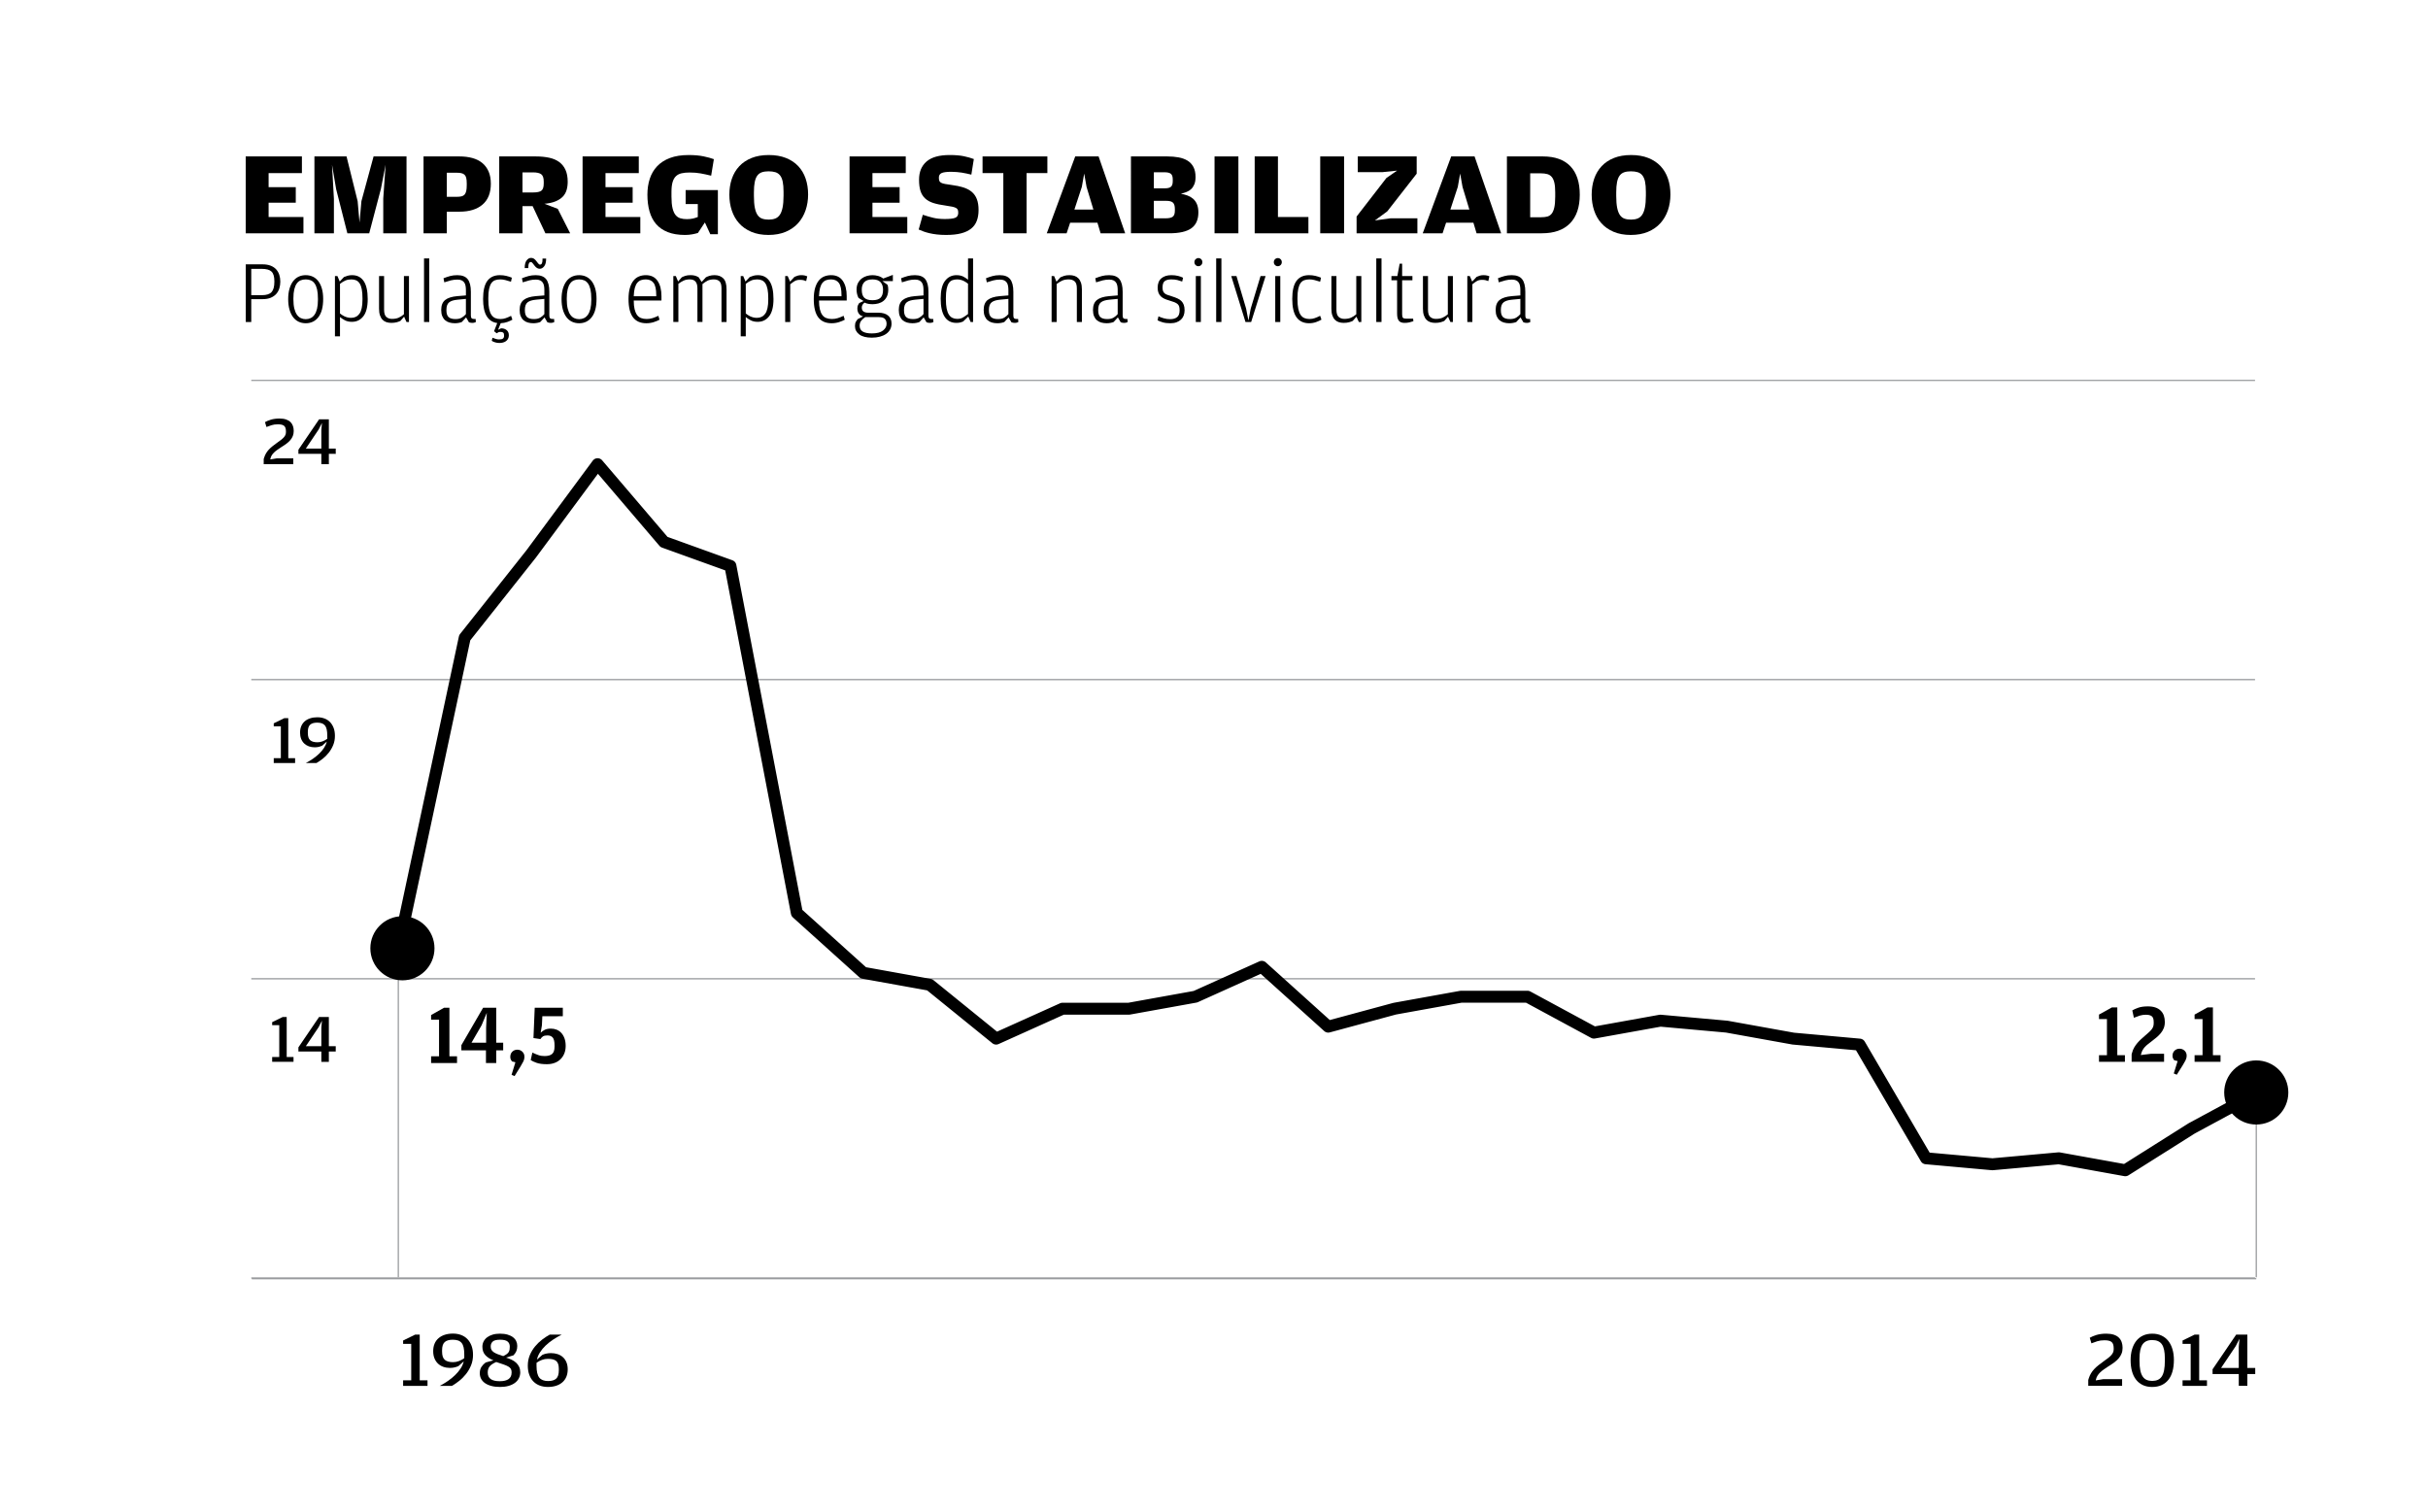 <?xml version="1.0" encoding="utf-8"?>
<!-- Generator: Adobe Illustrator 14.0.0, SVG Export Plug-In  -->
<!DOCTYPE svg PUBLIC "-//W3C//DTD SVG 1.1//EN" "http://www.w3.org/Graphics/SVG/1.1/DTD/svg11.dtd">
<svg version="1.1"
	 xmlns="http://www.w3.org/2000/svg" xmlns:xlink="http://www.w3.org/1999/xlink" xmlns:a="http://ns.adobe.com/AdobeSVGViewerExtensions/3.0/"
	 x="0px" y="0px" width="610px" height="380px" viewBox="-61.731 681.462 610 380" enable-background="new -61.731 681.462 610 380"
	 xml:space="preserve">
<defs>
</defs>
<polygon points="6.647,947.047 8.429,947.047 8.429,939.038 6.647,939.038 6.647,938.291 9.294,936.995 10.297,936.995 
	10.297,947.047 12.011,947.047 12.011,948.259 6.647,948.259 6.647,947.047 "/>
<path d="M19.002,944.331v-4.654l0.155-1.764l-0.831,1.625l-3.218,4.793H19.002L19.002,944.331z M19.002,945.664H13.24v-1.038
	l5.19-7.631h2.458v7.336h1.73v1.333h-1.73v2.595h-1.886V945.664L19.002,945.664z"/>
<polygon points="7.045,871.963 8.827,871.963 8.827,863.95 7.045,863.95 7.045,863.207 9.692,861.911 10.695,861.911 
	10.695,871.963 12.41,871.963 12.41,873.175 7.045,873.175 7.045,871.963 "/>
<path d="M20.489,866.966c0-0.046,0-0.097,0-0.154v-0.502c0-0.618-0.045-1.14-0.138-1.56c-0.091-0.42-0.241-0.752-0.446-1.006
	c-0.208-0.253-0.473-0.438-0.794-0.545c-0.321-0.109-0.708-0.165-1.157-0.165c-0.792,0-1.382,0.174-1.767,0.52
	c-0.384,0.345-0.577,0.943-0.577,1.791v0.314c0,0.859,0.2,1.463,0.604,1.804c0.402,0.335,1.006,0.506,1.811,0.506
	c0.449,0,0.878-0.081,1.294-0.243c0.413-0.158,0.799-0.365,1.154-0.618C20.483,867.05,20.489,867,20.489,866.966L20.489,866.966z
	 M19.21,868.832c-0.195,0.093-0.456,0.181-0.78,0.271c-0.321,0.084-0.686,0.128-1.09,0.128c-0.53,0-1.021-0.082-1.471-0.241
	c-0.449-0.165-0.839-0.398-1.167-0.708c-0.33-0.314-0.586-0.703-0.77-1.164c-0.186-0.461-0.278-0.988-0.278-1.574
	c0-0.611,0.103-1.157,0.303-1.635c0.203-0.48,0.495-0.881,0.874-1.212c0.381-0.331,0.84-0.58,1.376-0.753s1.133-0.258,1.791-0.258
	c0.646,0,1.241,0.102,1.782,0.304c0.543,0.198,1.006,0.5,1.393,0.896c0.388,0.401,0.69,0.889,0.91,1.463
	c0.22,0.579,0.329,1.249,0.329,2.009c0,0.84-0.145,1.615-0.432,2.308c-0.287,0.699-0.657,1.332-1.106,1.904
	c-0.449,0.572-0.946,1.075-1.494,1.507c-0.546,0.434-1.08,0.798-1.599,1.098h-2.677c0.621-0.323,1.221-0.683,1.794-1.079
	c0.576-0.401,1.1-0.826,1.572-1.282c0.472-0.457,0.875-0.936,1.208-1.446c0.333-0.507,0.565-1.031,0.691-1.575L19.21,868.832
	L19.21,868.832z"/>
<path d="M4.521,796.797l0.121-0.381c0.125-0.392,0.288-0.753,0.485-1.084c0.196-0.329,0.428-0.637,0.699-0.925
	c0.271-0.285,0.578-0.567,0.918-0.84c0.34-0.271,0.71-0.548,1.115-0.837c0.369-0.266,0.695-0.504,0.978-0.717
	c0.282-0.215,0.519-0.425,0.709-0.632c0.19-0.208,0.331-0.418,0.425-0.633c0.09-0.212,0.137-0.454,0.137-0.717v-0.14
	c0-0.346-0.034-0.635-0.105-0.864c-0.069-0.229-0.181-0.416-0.337-0.553c-0.155-0.14-0.362-0.241-0.623-0.304
	c-0.258-0.063-0.58-0.095-0.961-0.095c-0.6,0-1.127,0.07-1.583,0.218c-0.454,0.142-0.884,0.297-1.289,0.457l-0.364-1.229
	c0.209-0.116,0.434-0.225,0.675-0.328c0.244-0.104,0.509-0.201,0.796-0.282c0.288-0.093,0.611-0.158,0.969-0.21
	c0.359-0.051,0.754-0.077,1.194-0.077c0.656,0,1.214,0.077,1.666,0.234c0.454,0.154,0.821,0.372,1.101,0.647
	c0.28,0.277,0.486,0.606,0.618,0.987c0.133,0.379,0.198,0.794,0.198,1.245c0,0.476-0.076,0.898-0.225,1.27
	c-0.149,0.376-0.362,0.722-0.632,1.04c-0.271,0.316-0.596,0.616-0.978,0.898c-0.381,0.286-0.806,0.57-1.28,0.857
	c-0.37,0.244-0.707,0.471-1.014,0.687c-0.304,0.212-0.572,0.429-0.804,0.657c-0.232,0.224-0.425,0.46-0.58,0.707
	c-0.156,0.251-0.268,0.529-0.337,0.841l-0.051,0.208l1.644-0.275h4.151v1.47H4.521V796.797L4.521,796.797z"/>
<path d="M19.002,794.166v-4.655l0.156-1.767l-0.829,1.627l-3.221,4.795H19.002L19.002,794.166z M19.002,795.499H13.24v-1.038
	l5.192-7.632h2.458v7.337h1.729v1.333H20.89v2.594h-1.888V795.499L19.002,795.499z"/>
<g>
	<defs>
		<rect id="SVGID_2_" x="1.399" width="3350.885" height="1459.077"/>
	</defs>
	<clipPath id="SVGID_3_">
		<use xlink:href="#SVGID_2_"  overflow="visible"/>
	</clipPath>
	<path clip-path="url(#SVGID_3_)" fill="none" stroke="#939598" stroke-width="0.3" d="M1.399,1002.563h503.417 M1.399,927.392
		h503.417 M1.399,852.219h503.417 M1.399,777.047h503.417"/>
</g>
<path fill="none" stroke="#000000" stroke-width="3" stroke-linecap="round" stroke-linejoin="round" d="M55.027,841.693
	l-16.688,78.181 M71.718,820.647l-16.69,21.046 M88.406,798.093l-16.688,22.555 M105.093,817.639l-16.687-19.546 M121.777,823.653
	l-16.684-6.014 M138.465,910.853l-16.688-87.2 M155.155,925.888l-16.689-15.035 M171.842,928.896l-16.687-3.007 M188.529,942.424
	l-16.688-13.529 M205.219,934.91l-16.69,7.515 M221.904,934.91h-16.685 M238.594,931.901l-16.69,3.008 M255.281,924.385
	l-16.687,7.517 M271.969,939.419l-16.688-15.034 M288.656,934.91l-16.687,4.509 M305.343,931.901l-16.688,3.008 M322.032,931.901
	h-16.688 M338.716,940.92l-16.685-9.019 M355.409,937.917l-16.692,3.003 M372.095,939.419l-16.687-1.502 M388.783,942.424
	l-16.688-3.005 M405.468,943.929l-16.686-1.504 M422.158,972.494l-16.689-28.565 M438.845,973.998l-16.688-1.504 M455.533,972.494
	l-16.688,1.504 M472.218,975.504l-16.686-3.01 M488.906,964.977l-16.688,10.527 M505.593,955.958l-16.688,9.019"/>
<path fill="none" stroke="#939598" stroke-width="0.3" d="M38.339,1002.395v-84.024 M505.125,1002.395V955.96"/>
<path d="M47.428,919.73c0,4.446-3.606,8.054-8.057,8.054c-4.45,0-8.057-3.607-8.057-8.054c0-4.452,3.607-8.058,8.057-8.058
	C43.821,911.672,47.428,915.278,47.428,919.73"/>
<path d="M513.181,955.96c0,4.446-3.605,8.053-8.057,8.053c-4.449,0-8.057-3.606-8.057-8.053c0-4.449,3.607-8.056,8.057-8.056
	C509.576,947.904,513.181,951.511,513.181,955.96"/>
<polygon points="46.576,946.876 48.572,946.876 48.572,937.655 46.576,937.655 46.576,936.503 49.832,934.667 51.177,934.667 
	51.177,946.876 53.09,946.876 53.09,948.559 46.576,948.559 46.576,946.876 "/>
<path d="M60.401,943.46v-3.778l0.168-3.734l-1.301,3.116l-2.543,4.396H60.401L60.401,943.46z M60.36,945.38h-6.178v-1.302
	l5.463-9.411h3.298v8.792h1.745v1.92h-1.745v3.179H60.36V945.38L60.36,945.38z"/>
<path d="M66.789,951.525l0.967-3.159l-0.863-0.213c-0.097-0.114-0.193-0.262-0.283-0.449c-0.091-0.184-0.138-0.411-0.138-0.682
	c0-0.555,0.171-0.996,0.515-1.322c0.345-0.329,0.76-0.492,1.25-0.492c0.49,0,0.913,0.169,1.261,0.502
	c0.351,0.338,0.525,0.758,0.525,1.27c0,0.428-0.102,0.84-0.304,1.239c-0.203,0.398-0.43,0.803-0.684,1.214l-1.491,2.411
	L66.789,951.525L66.789,951.525z"/>
<path d="M73.111,948.522c-0.656-0.229-1.161-0.462-1.512-0.7l0.421-1.886c0.307,0.141,0.584,0.264,0.83,0.372
	c0.244,0.106,0.485,0.197,0.724,0.274c0.239,0.083,0.48,0.136,0.725,0.174c0.246,0.035,0.514,0.052,0.809,0.052
	c0.828,0,1.446-0.175,1.861-0.524c0.413-0.348,0.618-0.96,0.618-1.832v-0.321c0-0.958-0.15-1.615-0.452-1.972
	s-0.746-0.534-1.333-0.534c-0.504,0-0.881,0.083-1.125,0.244c-0.246,0.167-0.458,0.388-0.642,0.674l-1.743-0.258l0.316-7.617h7.059
	v2.134h-5.146l-0.106,2.285l-0.314,1.855c0.292-0.285,0.638-0.526,1.03-0.726c0.39-0.198,0.901-0.3,1.533-0.3
	c0.519,0,1.002,0.089,1.45,0.268c0.449,0.179,0.84,0.447,1.176,0.813c0.338,0.36,0.602,0.816,0.799,1.361
	c0.196,0.548,0.295,1.186,0.295,1.91c0,0.683-0.111,1.307-0.335,1.871c-0.225,0.56-0.541,1.043-0.947,1.448
	c-0.405,0.405-0.899,0.72-1.482,0.939c-0.58,0.22-1.229,0.33-1.943,0.33C74.625,948.857,73.77,948.744,73.111,948.522
	L73.111,948.522z"/>
<polygon points="465.613,946.599 467.609,946.599 467.609,937.521 465.613,937.521 465.613,936.387 468.869,934.581 
	470.212,934.581 470.212,946.599 472.126,946.599 472.126,948.259 465.613,948.259 465.613,946.599 "/>
<path d="M473.808,946.369l0.125-0.418c0.127-0.492,0.307-0.937,0.547-1.337c0.238-0.4,0.504-0.771,0.799-1.113
	c0.293-0.345,0.607-0.666,0.947-0.968c0.332-0.299,0.672-0.599,1.004-0.893c0.352-0.307,0.662-0.58,0.926-0.818
	c0.266-0.239,0.492-0.474,0.674-0.706s0.314-0.466,0.398-0.714c0.084-0.244,0.127-0.521,0.127-0.831v-0.293
	c0-0.729-0.16-1.219-0.486-1.472c-0.32-0.251-0.803-0.376-1.447-0.376c-0.574,0-1.088,0.07-1.535,0.209
	c-0.447,0.142-0.951,0.321-1.512,0.548l-0.398-1.849c0.377-0.227,0.877-0.452,1.502-0.673c0.625-0.225,1.432-0.337,2.426-0.337
	c0.744,0,1.379,0.097,1.914,0.287c0.529,0.186,0.973,0.457,1.32,0.812c0.352,0.348,0.607,0.76,0.77,1.24
	c0.16,0.474,0.242,1,0.242,1.577c0,0.601-0.096,1.132-0.285,1.588s-0.441,0.871-0.754,1.25c-0.318,0.379-0.68,0.741-1.094,1.084
	c-0.416,0.346-0.854,0.693-1.314,1.043c-0.295,0.225-0.568,0.438-0.83,0.643c-0.258,0.202-0.498,0.42-0.715,0.651
	c-0.215,0.232-0.406,0.487-0.568,0.768c-0.16,0.28-0.289,0.604-0.387,0.971l-0.084,0.313l2.521-0.313h3.32v2.018h-8.152V946.369
	L473.808,946.369z"/>
<path d="M484.398,951.18l0.967-3.108l-0.861-0.211c-0.1-0.112-0.193-0.26-0.283-0.441c-0.092-0.184-0.139-0.405-0.139-0.674
	c0-0.545,0.172-0.98,0.516-1.301c0.342-0.321,0.76-0.485,1.252-0.485c0.488,0,0.91,0.167,1.258,0.495
	c0.352,0.328,0.527,0.746,0.527,1.25c0,0.42-0.102,0.826-0.303,1.22c-0.205,0.394-0.434,0.79-0.688,1.199l-1.49,2.371
	L484.398,951.18L484.398,951.18z"/>
<polygon points="489.628,946.599 491.625,946.599 491.625,937.521 489.628,937.521 489.628,936.387 492.886,934.581 
	494.232,934.581 494.232,946.599 496.146,946.599 496.146,948.259 489.628,948.259 489.628,946.599 "/>
<g>
	<defs>
		<rect id="SVGID_1_" x="1.399" width="3350.885" height="1459.077"/>
	</defs>
	<clipPath id="SVGID_4_">
		<use xlink:href="#SVGID_1_"  overflow="visible"/>
	</clipPath>
	
		<line clip-path="url(#SVGID_4_)" fill="none" stroke="#939598" stroke-width="0.3" x1="1.535" y1="1002.746" x2="505.125" y2="1002.746"/>
</g>
<polygon points="39.546,1028.289 41.583,1028.289 41.583,1019.133 39.546,1019.133 39.546,1018.281 42.571,1016.799 
	43.718,1016.799 43.718,1028.289 45.675,1028.289 45.675,1029.675 39.546,1029.675 39.546,1028.289 "/>
<path d="M54.912,1022.58c0-0.056,0-0.113,0-0.181v-0.572c0-0.707-0.051-1.304-0.157-1.781c-0.104-0.481-0.275-0.862-0.512-1.154
	c-0.236-0.287-0.538-0.495-0.906-0.62c-0.368-0.123-0.807-0.188-1.322-0.188c-0.905,0-1.579,0.197-2.018,0.59
	c-0.441,0.399-0.662,1.08-0.662,2.053v0.353c0,0.987,0.232,1.673,0.69,2.06c0.458,0.389,1.149,0.581,2.069,0.581
	c0.512,0,1.004-0.091,1.478-0.275c0.474-0.183,0.915-0.42,1.321-0.709C54.907,1022.67,54.912,1022.617,54.912,1022.58
	L54.912,1022.58z M53.449,1024.71c-0.225,0.106-0.521,0.207-0.889,0.307c-0.369,0.099-0.784,0.147-1.248,0.147
	c-0.606,0-1.166-0.093-1.68-0.275c-0.514-0.187-0.958-0.454-1.335-0.812c-0.374-0.357-0.668-0.799-0.88-1.325
	c-0.211-0.528-0.315-1.127-0.315-1.801c0-0.698,0.114-1.32,0.344-1.868c0.23-0.546,0.564-1.01,1-1.384
	c0.435-0.374,0.96-0.664,1.573-0.862c0.613-0.197,1.294-0.294,2.047-0.294c0.739,0,1.417,0.113,2.036,0.345
	c0.619,0.232,1.15,0.572,1.592,1.029c0.442,0.453,0.787,1.012,1.038,1.672c0.251,0.657,0.376,1.425,0.376,2.292
	c0,0.963-0.163,1.845-0.494,2.643c-0.328,0.795-0.749,1.521-1.262,2.176c-0.515,0.648-1.084,1.224-1.709,1.718
	c-0.623,0.495-1.232,0.913-1.825,1.258h-3.059c0.708-0.371,1.393-0.783,2.049-1.235c0.659-0.456,1.258-0.944,1.797-1.466
	c0.537-0.521,0.999-1.071,1.379-1.651c0.383-0.576,0.645-1.18,0.79-1.801L53.449,1024.71L53.449,1024.71z"/>
<path d="M65.563,1021.704c0.217-0.156,0.382-0.328,0.495-0.504c0.111-0.177,0.186-0.372,0.227-0.582
	c0.039-0.213,0.059-0.456,0.059-0.734v-0.079c0-0.539-0.182-0.961-0.543-1.263c-0.364-0.304-0.994-0.458-1.889-0.458
	c-0.91,0-1.531,0.158-1.859,0.468c-0.331,0.309-0.495,0.709-0.495,1.195v0.077c0,0.304,0.061,0.564,0.178,0.784
	c0.119,0.217,0.302,0.415,0.553,0.592c0.251,0.176,0.575,0.348,0.98,0.504c0.4,0.157,0.88,0.323,1.432,0.493
	C65.058,1022.027,65.345,1021.861,65.563,1021.704L65.563,1021.704z M61.28,1024.79c-0.316,0.394-0.473,0.888-0.473,1.482v0.101
	c0,1.422,1.002,2.134,3.005,2.134c1.989,0,2.986-0.719,2.986-2.155v-0.16c0-0.313-0.067-0.581-0.198-0.801
	c-0.131-0.218-0.346-0.411-0.642-0.581c-0.297-0.17-0.693-0.344-1.188-0.515c-0.495-0.169-1.103-0.374-1.83-0.613
	C62.151,1024.024,61.596,1024.394,61.28,1024.79L61.28,1024.79z M60.193,1021.941c-0.487-0.541-0.731-1.236-0.731-2.096
	c0-0.473,0.101-0.915,0.307-1.315c0.203-0.404,0.493-0.749,0.869-1.038c0.376-0.288,0.836-0.52,1.383-0.682
	c0.548-0.167,1.159-0.248,1.831-0.248c0.737,0,1.379,0.077,1.927,0.236c0.547,0.159,1.002,0.377,1.364,0.652
	c0.363,0.279,0.634,0.603,0.812,0.98c0.178,0.374,0.268,0.778,0.268,1.216c0,0.5-0.076,0.933-0.229,1.294
	c-0.15,0.364-0.392,0.717-0.721,1.06l-1.86,0.574c0.514,0.158,0.99,0.341,1.424,0.551c0.436,0.213,0.811,0.466,1.127,0.763
	c0.316,0.297,0.564,0.643,0.741,1.028c0.178,0.39,0.268,0.843,0.268,1.355c0,0.54-0.115,1.04-0.345,1.491
	c-0.231,0.456-0.564,0.845-0.999,1.168c-0.435,0.323-0.966,0.572-1.593,0.754c-0.625,0.176-1.34,0.265-2.144,0.265
	c-0.832,0-1.564-0.086-2.196-0.258c-0.633-0.172-1.164-0.408-1.591-0.712c-0.43-0.302-0.752-0.664-0.97-1.087
	c-0.217-0.422-0.326-0.883-0.326-1.386c0-0.642,0.143-1.183,0.425-1.61c0.285-0.429,0.637-0.794,1.059-1.098l1.937-0.534
	C61.361,1022.923,60.681,1022.481,60.193,1021.941L60.193,1021.941z"/>
<path d="M73.065,1024.02v0.63c0,1.398,0.232,2.382,0.694,2.96c0.46,0.572,1.199,0.856,2.215,0.856c0.911,0,1.584-0.2,2.026-0.604
	c0.442-0.4,0.664-1.096,0.664-2.085v-0.374c0-0.488-0.056-0.899-0.169-1.227c-0.111-0.331-0.283-0.585-0.513-0.771
	c-0.231-0.187-0.518-0.316-0.861-0.398c-0.342-0.077-0.746-0.116-1.206-0.116c-0.528,0-1.03,0.088-1.503,0.267
	c-0.476,0.176-0.925,0.417-1.347,0.721V1024.02L73.065,1024.02z M74.531,1021.888c0.222-0.108,0.523-0.208,0.897-0.302
	c0.377-0.091,0.796-0.137,1.258-0.137c0.606,0,1.166,0.086,1.68,0.255c0.515,0.172,0.959,0.43,1.335,0.774
	c0.376,0.341,0.67,0.768,0.88,1.277c0.211,0.507,0.318,1.099,0.318,1.775c0,0.699-0.116,1.324-0.348,1.875
	c-0.229,0.546-0.563,1.007-1,1.383c-0.433,0.38-0.958,0.67-1.57,0.864c-0.615,0.198-1.302,0.297-2.066,0.297
	c-0.74,0-1.418-0.115-2.039-0.348c-0.619-0.227-1.149-0.569-1.591-1.019c-0.442-0.444-0.79-1.007-1.038-1.678
	c-0.251-0.673-0.376-1.443-0.376-2.314c0-0.952,0.168-1.825,0.504-2.63c0.336-0.806,0.772-1.529,1.306-2.175
	c0.534-0.649,1.127-1.222,1.78-1.723c0.651-0.5,1.295-0.922,1.928-1.266h3.005c-0.75,0.382-1.477,0.804-2.175,1.266
	c-0.699,0.463-1.325,0.961-1.878,1.493c-0.555,0.534-1.023,1.097-1.405,1.69c-0.384,0.597-0.64,1.209-0.771,1.842L74.531,1021.888
	L74.531,1021.888z"/>
<path d="M462.917,1028.19l0.137-0.437c0.146-0.444,0.33-0.859,0.557-1.235c0.221-0.374,0.49-0.728,0.801-1.056
	c0.309-0.33,0.656-0.651,1.047-0.961c0.389-0.309,0.814-0.63,1.277-0.961c0.42-0.302,0.793-0.572,1.115-0.818
	c0.322-0.244,0.596-0.484,0.809-0.722c0.217-0.239,0.381-0.478,0.488-0.724c0.104-0.239,0.158-0.517,0.158-0.818v-0.16
	c0-0.396-0.041-0.724-0.121-0.989c-0.076-0.263-0.209-0.474-0.383-0.632c-0.182-0.158-0.414-0.273-0.711-0.343
	c-0.303-0.075-0.666-0.112-1.1-0.112c-0.688,0-1.289,0.083-1.809,0.247c-0.523,0.166-1.014,0.34-1.473,0.523l-0.416-1.402
	c0.234-0.133,0.494-0.259,0.771-0.374c0.273-0.121,0.578-0.229,0.91-0.329c0.328-0.099,0.697-0.176,1.107-0.235
	c0.406-0.062,0.861-0.09,1.363-0.09c0.75,0,1.385,0.09,1.904,0.266c0.52,0.179,0.938,0.425,1.258,0.741
	c0.318,0.318,0.557,0.692,0.705,1.127c0.15,0.437,0.227,0.91,0.227,1.425c0,0.54-0.086,1.025-0.258,1.453
	c-0.172,0.43-0.412,0.825-0.723,1.188c-0.311,0.361-0.68,0.704-1.117,1.028c-0.434,0.323-0.924,0.649-1.463,0.978
	c-0.42,0.28-0.807,0.539-1.158,0.785c-0.348,0.24-0.654,0.491-0.918,0.748c-0.264,0.258-0.488,0.528-0.662,0.813
	c-0.182,0.282-0.305,0.601-0.389,0.955l-0.059,0.239l1.883-0.316h4.746v1.683h-8.506V1028.19L462.917,1028.19z"/>
<path d="M480.402,1028.159c0.404-0.178,0.734-0.466,0.99-0.859c0.262-0.396,0.453-0.917,0.576-1.566
	c0.129-0.646,0.189-1.44,0.189-2.378v-0.594c0-1.637-0.248-2.814-0.744-3.527c-0.494-0.715-1.313-1.071-2.451-1.071
	c-1.107,0-1.914,0.369-2.42,1.113c-0.502,0.736-0.754,1.926-0.754,3.563v0.555c0,0.939,0.068,1.729,0.201,2.371
	c0.131,0.638,0.33,1.156,0.596,1.555c0.264,0.396,0.594,0.678,0.988,0.85c0.398,0.174,0.869,0.261,1.41,0.261
	S480,1028.34,480.402,1028.159L480.402,1028.159z M476.601,1029.468c-0.672-0.325-1.236-0.78-1.691-1.366
	c-0.455-0.584-0.793-1.297-1.018-2.124c-0.227-0.831-0.336-1.753-0.336-2.771c0-0.976,0.117-1.869,0.355-2.688
	s0.582-1.52,1.037-2.106c0.455-0.585,1.021-1.043,1.701-1.366c0.68-0.321,1.461-0.483,2.344-0.483c0.885,0,1.664,0.162,2.342,0.483
	c0.682,0.323,1.248,0.776,1.703,1.355c0.455,0.58,0.801,1.275,1.037,2.086c0.238,0.812,0.355,1.705,0.355,2.68
	c0,1.058-0.115,2.004-0.344,2.846c-0.232,0.845-0.578,1.558-1.039,2.138c-0.461,0.581-1.031,1.025-1.713,1.335
	c-0.678,0.309-1.471,0.465-2.379,0.465C478.06,1029.95,477.273,1029.791,476.601,1029.468L476.601,1029.468z"/>
<polygon points="486.607,1028.289 488.644,1028.289 488.644,1019.133 486.607,1019.133 486.607,1018.281 489.632,1016.799 
	490.781,1016.799 490.781,1028.289 492.738,1028.289 492.738,1029.675 486.607,1029.675 486.607,1028.289 "/>
<path d="M500.726,1025.184v-5.318l0.18-2.019l-0.949,1.858l-3.68,5.479H500.726L500.726,1025.184z M500.726,1026.706h-6.582v-1.186
	l5.93-8.722h2.811v8.385h1.979v1.522h-1.979v2.969h-2.158V1026.706L500.726,1026.706z"/>
<path d="M0,720.768h14.12v4.184H5.754v3.53h6.823v3.916H5.754v3.589h8.75v4.094H0V720.768z"/>
<path d="M17.265,720.768h8.067l2.789,11.245l0.475,5.37l0.474-5.37l3.055-11.245h8.277v19.313h-5.845v-8.721l0.594-8.512
	l-1.187,6.081l-2.937,11.152H25.54l-2.817-11.094l-1.04-6.139l0.476,8.572v8.662h-4.894V720.768z"/>
<path d="M44.677,720.768h9.047c1.187,0,2.264,0.135,3.234,0.402c0.969,0.267,1.795,0.682,2.477,1.245
	c0.682,0.564,1.212,1.277,1.587,2.136c0.375,0.862,0.563,1.885,0.563,3.07c0,2.294-0.692,4.04-2.076,5.236
	c-1.385,1.198-3.323,1.793-5.814,1.793h-3.174v5.429h-5.844V720.768z M53.012,730.915c0.476,0,0.875-0.039,1.202-0.118
	c0.326-0.08,0.583-0.228,0.771-0.442c0.187-0.217,0.326-0.511,0.416-0.885c0.089-0.375,0.132-0.867,0.132-1.478v-0.442
	c0-0.57-0.043-1.033-0.132-1.388c-0.09-0.353-0.238-0.623-0.445-0.811c-0.208-0.186-0.475-0.314-0.8-0.384
	c-0.328-0.067-0.727-0.104-1.202-0.104h-2.432v6.053H53.012z"/>
<path d="M63.691,720.768h9.195c1.265,0,2.392,0.112,3.382,0.329c0.988,0.217,1.824,0.577,2.507,1.082
	c0.682,0.504,1.206,1.163,1.572,1.973c0.366,0.811,0.549,1.811,0.549,2.995c0,0.753-0.094,1.447-0.283,2.079
	c-0.188,0.632-0.509,1.186-0.963,1.66c-0.457,0.474-1.059,0.864-1.811,1.171c-0.75,0.307-1.68,0.509-2.788,0.608l3.352,1.275
	l3.115,6.141H75.29l-3.203-6.822h-2.552v6.822h-5.843V720.768z M72.264,729.817c0.95,0,1.621-0.147,2.017-0.444
	s0.594-0.901,0.594-1.811v-0.474c0-0.91-0.208-1.523-0.623-1.839c-0.415-0.316-1.108-0.476-2.077-0.476h-2.64v5.044H72.264z"/>
<path d="M84.635,720.768h14.12v4.184h-8.366v3.53h6.824v3.916h-6.824v3.589h8.751v4.094H84.635V720.768z"/>
<path d="M106.037,739.784c-1.198-0.473-2.171-1.146-2.923-2.015c-0.751-0.872-1.304-1.934-1.661-3.189
	c-0.356-1.258-0.533-2.656-0.533-4.198c0-1.443,0.197-2.773,0.592-3.99c0.396-1.216,1.014-2.27,1.854-3.16
	c0.84-0.889,1.913-1.581,3.219-2.076c1.305-0.492,2.876-0.741,4.716-0.741c1.424,0,2.661,0.109,3.708,0.327
	c1.048,0.217,1.918,0.457,2.611,0.711l-0.682,4.152c-0.95-0.236-1.834-0.429-2.655-0.576c-0.821-0.15-1.746-0.223-2.774-0.223
	c-0.752,0-1.413,0.063-1.986,0.193c-0.575,0.128-1.049,0.37-1.425,0.727c-0.375,0.355-0.658,0.85-0.845,1.482
	c-0.188,0.632-0.283,1.453-0.283,2.462v1.186c0,1.207,0.089,2.182,0.267,2.923c0.179,0.741,0.435,1.316,0.771,1.721
	c0.337,0.406,0.743,0.676,1.217,0.813c0.474,0.141,1.007,0.208,1.602,0.208c0.573,0,1.078-0.048,1.512-0.147
	c0.436-0.099,0.851-0.227,1.247-0.386v-3.261h-3.056v-3.5h8.098v11.092h-1.897l-1.366-2.965l-1.75,2.64
	c-0.356,0.118-0.826,0.23-1.409,0.339c-0.584,0.109-1.191,0.165-1.825,0.165C108.681,740.496,107.232,740.259,106.037,739.784z"/>
<path d="M127.025,739.709c-1.227-0.525-2.246-1.234-3.056-2.134c-0.812-0.901-1.423-1.967-1.838-3.204s-0.623-2.566-0.623-3.991
	c0-1.443,0.208-2.773,0.623-3.99c0.415-1.216,1.038-2.27,1.868-3.16c0.831-0.889,1.864-1.581,3.1-2.076
	c1.236-0.492,2.675-0.741,4.316-0.741s3.081,0.25,4.316,0.741c1.236,0.495,2.264,1.179,3.085,2.048
	c0.819,0.871,1.438,1.915,1.854,3.13c0.415,1.215,0.623,2.545,0.623,3.989c0,1.424-0.212,2.754-0.639,3.99
	c-0.425,1.235-1.052,2.312-1.883,3.232c-0.83,0.92-1.868,1.641-3.115,2.166c-1.246,0.523-2.689,0.787-4.331,0.787
	C129.684,740.496,128.25,740.233,127.025,739.709z M133.032,736.373c0.464-0.178,0.851-0.492,1.157-0.937
	c0.307-0.446,0.539-1.063,0.697-1.844s0.237-1.779,0.237-2.988v-0.951c0-1.031-0.07-1.878-0.208-2.542
	c-0.139-0.664-0.361-1.19-0.667-1.577c-0.307-0.386-0.697-0.653-1.172-0.803c-0.474-0.147-1.047-0.223-1.72-0.223
	c-0.653,0-1.212,0.08-1.676,0.237c-0.465,0.16-0.845,0.437-1.142,0.833c-0.297,0.398-0.514,0.937-0.653,1.623
	c-0.138,0.683-0.208,1.541-0.208,2.57v0.922c0,1.229,0.08,2.23,0.238,3.003c0.158,0.772,0.39,1.378,0.697,1.813
	c0.306,0.437,0.691,0.734,1.157,0.894c0.465,0.16,1.013,0.239,1.646,0.239C132.028,736.641,132.566,736.552,133.032,736.373z"/>
<path d="M151.706,720.768h14.12v4.184h-8.366v3.53h6.824v3.916h-6.824v3.589h8.751v4.094h-14.504V720.768z"/>
<path d="M173.657,740.377c-0.682-0.08-1.294-0.183-1.839-0.311c-0.544-0.128-1.038-0.272-1.483-0.429
	c-0.444-0.16-0.866-0.326-1.26-0.505l1.038-3.708c0.889,0.297,1.754,0.548,2.595,0.755c0.841,0.208,1.814,0.313,2.922,0.313
	c1.265,0,2.146-0.104,2.64-0.313c0.495-0.207,0.742-0.617,0.742-1.231c0-0.316-0.035-0.567-0.104-0.755
	c-0.07-0.188-0.219-0.345-0.445-0.475c-0.228-0.128-0.548-0.237-0.964-0.326c-0.416-0.089-0.979-0.183-1.69-0.283
	c-1.187-0.157-2.2-0.369-3.041-0.637c-0.841-0.266-1.528-0.647-2.061-1.142c-0.535-0.494-0.926-1.117-1.172-1.868
	c-0.247-0.751-0.37-1.702-0.37-2.849c0-1.958,0.627-3.479,1.883-4.568c1.255-1.088,3.199-1.632,5.828-1.632
	c1.404,0,2.581,0.1,3.531,0.297c0.949,0.198,1.791,0.436,2.522,0.713l-0.623,3.916c-0.436-0.099-0.846-0.193-1.231-0.283
	c-0.386-0.089-0.782-0.162-1.187-0.222c-0.406-0.061-0.821-0.109-1.246-0.147c-0.426-0.041-0.886-0.06-1.379-0.06
	c-1.148,0-1.953,0.104-2.418,0.311c-0.464,0.208-0.697,0.589-0.697,1.142c0,0.335,0.035,0.604,0.104,0.801
	c0.07,0.198,0.218,0.36,0.445,0.49c0.228,0.128,0.559,0.232,0.993,0.312c0.437,0.077,1.009,0.166,1.722,0.266
	c1.088,0.139,2.051,0.342,2.892,0.608c0.84,0.269,1.542,0.637,2.106,1.113c0.563,0.475,0.988,1.081,1.275,1.825
	c0.286,0.741,0.43,1.646,0.43,2.714c0,1.047-0.149,1.962-0.446,2.744c-0.295,0.78-0.771,1.435-1.423,1.958
	c-0.653,0.524-1.494,0.919-2.521,1.186c-1.028,0.268-2.285,0.4-3.769,0.4C175.106,740.496,174.339,740.458,173.657,740.377z"/>
<path d="M190.342,724.952h-5.221v-4.184h16.285v4.184h-5.22v15.129h-5.844V724.952z"/>
<path d="M208.403,720.768h5.874l6.675,19.313h-6.17l-0.801-2.67h-6.853l-0.89,2.67h-4.983L208.403,720.768z M212.972,734.119
	l-1.722-5.695l-0.593-3.353l-0.594,3.353l-1.868,5.695H212.972z"/>
<path d="M222.404,720.768h9.167c1.008,0,1.942,0.081,2.802,0.239c0.861,0.158,1.607,0.43,2.241,0.816
	c0.632,0.385,1.126,0.915,1.482,1.586c0.356,0.673,0.535,1.514,0.535,2.522c0,0.732-0.099,1.34-0.297,1.823
	c-0.198,0.485-0.46,0.886-0.786,1.202c-0.327,0.316-0.717,0.563-1.172,0.741c-0.455,0.179-0.929,0.327-1.424,0.446
	c0.554,0.1,1.092,0.242,1.617,0.43c0.524,0.188,0.993,0.454,1.409,0.799c0.415,0.348,0.746,0.801,0.993,1.366
	c0.248,0.563,0.373,1.26,0.373,2.09c0,1.82-0.589,3.151-1.767,3.991c-1.177,0.84-3.021,1.26-5.532,1.26h-9.641V720.768z
	 M230.946,728.779c0.693,0,1.192-0.128,1.499-0.384c0.306-0.258,0.46-0.722,0.46-1.395v-0.476c0-0.671-0.159-1.137-0.476-1.393
	c-0.316-0.258-0.85-0.386-1.601-0.386h-2.67v4.034H230.946z M231.155,736.313c0.81,0,1.395-0.133,1.75-0.398
	c0.354-0.268,0.533-0.777,0.533-1.528v-0.415c0-0.773-0.163-1.307-0.49-1.604c-0.326-0.297-0.884-0.444-1.675-0.444h-3.115v4.389
	H231.155z"/>
<path d="M243.404,720.768h5.992v19.313h-5.992V720.768z"/>
<path d="M253.49,720.768h5.844v15.218h7.654v4.094H253.49V720.768z"/>
<path d="M269.957,720.768h5.992v19.313h-5.992V720.768z"/>
<path d="M279.092,735.868l7.505-9.699l2.67-1.839l-3.678,0.385h-6.2v-3.947h14.802v4.333l-7.386,9.461l-3.115,2.286l3.946-0.536
	h6.732v3.768h-15.276V735.868z"/>
<path d="M302.861,720.768h5.873l6.676,19.313h-6.172l-0.801-2.67h-6.854l-0.889,2.67h-4.983L302.861,720.768z M307.427,734.119
	l-1.72-5.695l-0.594-3.353l-0.594,3.353l-1.866,5.695H307.427z"/>
<path d="M316.861,720.768h9.047c3.025,0,5.326,0.824,6.897,2.462c1.573,1.642,2.358,4.027,2.358,7.15
	c0,3.125-0.815,5.524-2.448,7.194c-1.63,1.67-3.989,2.505-7.074,2.505h-8.78V720.768z M325.464,736.047
	c0.573,0,1.076-0.056,1.513-0.165c0.433-0.108,0.802-0.339,1.097-0.697c0.297-0.355,0.523-0.874,0.683-1.557
	c0.159-0.681,0.237-1.605,0.237-2.773v-1.068c0-0.968-0.068-1.765-0.209-2.387c-0.139-0.623-0.355-1.113-0.652-1.468
	c-0.295-0.357-0.672-0.599-1.127-0.727c-0.453-0.13-0.998-0.192-1.631-0.192h-2.67v11.035H325.464z"/>
<path d="M343.671,739.709c-1.227-0.525-2.244-1.234-3.057-2.134c-0.811-0.901-1.423-1.967-1.838-3.204
	c-0.414-1.236-0.622-2.566-0.622-3.991c0-1.443,0.208-2.773,0.622-3.99c0.415-1.216,1.039-2.27,1.869-3.16
	c0.83-0.889,1.865-1.581,3.099-2.076c1.236-0.492,2.677-0.741,4.317-0.741s3.08,0.25,4.316,0.741
	c1.236,0.495,2.264,1.179,3.085,2.048c0.819,0.871,1.439,1.915,1.854,3.13c0.414,1.215,0.622,2.545,0.622,3.989
	c0,1.424-0.212,2.754-0.638,3.99c-0.426,1.235-1.055,2.312-1.884,3.232c-0.829,0.92-1.868,1.641-3.115,2.166
	c-1.246,0.523-2.69,0.787-4.331,0.787S344.898,740.233,343.671,739.709z M349.678,736.373c0.464-0.178,0.851-0.492,1.157-0.937
	c0.307-0.446,0.539-1.063,0.697-1.844c0.156-0.782,0.238-1.779,0.238-2.988v-0.951c0-1.031-0.071-1.878-0.207-2.542
	c-0.141-0.664-0.363-1.19-0.67-1.577c-0.305-0.386-0.697-0.653-1.171-0.803c-0.474-0.147-1.048-0.223-1.72-0.223
	c-0.653,0-1.213,0.08-1.676,0.237c-0.467,0.16-0.846,0.437-1.143,0.833c-0.297,0.398-0.516,0.937-0.653,1.623
	c-0.138,0.683-0.208,1.541-0.208,2.57v0.922c0,1.229,0.08,2.23,0.238,3.003c0.156,0.772,0.389,1.378,0.697,1.813
	c0.305,0.437,0.691,0.734,1.155,0.894c0.466,0.16,1.013,0.239,1.647,0.239C348.675,736.641,349.212,736.552,349.678,736.373z"/>
<path d="M0.015,747.883h4.227c0.786,0,1.461,0.112,2.024,0.335c0.564,0.223,1.024,0.529,1.38,0.922
	c0.356,0.393,0.619,0.853,0.79,1.378c0.171,0.529,0.256,1.096,0.256,1.702c0,0.594-0.081,1.159-0.244,1.693
	c-0.165,0.533-0.424,1.001-0.779,1.402c-0.356,0.398-0.816,0.72-1.379,0.956c-0.564,0.237-1.246,0.355-2.047,0.355H1.394v5.741
	H0.015V747.883z M4.086,755.627c1.142,0,1.947-0.26,2.414-0.78c0.467-0.519,0.7-1.371,0.7-2.558v-0.179
	c0-1.142-0.236-1.941-0.711-2.403c-0.476-0.458-1.291-0.69-2.448-0.69H1.394v6.609H4.086z"/>
<path d="M13.279,762.291c-0.541-0.261-1.003-0.647-1.387-1.157c-0.385-0.511-0.684-1.146-0.899-1.902
	c-0.214-0.758-0.321-1.625-0.321-2.605c0-0.992,0.11-1.868,0.332-2.624c0.222-0.757,0.525-1.388,0.91-1.892
	c0.385-0.502,0.847-0.882,1.387-1.135c0.541-0.251,1.136-0.376,1.787-0.376c0.636,0,1.224,0.125,1.765,0.376
	c0.54,0.253,1.001,0.632,1.387,1.135c0.385,0.504,0.685,1.127,0.899,1.871c0.213,0.741,0.321,1.6,0.321,2.581
	c0,2.016-0.396,3.541-1.188,4.572c-0.791,1.031-1.853,1.545-3.184,1.545C14.422,762.679,13.818,762.549,13.279,762.291z
	 M16.315,761.388c0.372-0.177,0.695-0.458,0.972-0.845c0.275-0.384,0.487-0.887,0.636-1.502c0.148-0.616,0.223-1.359,0.223-2.236
	v-0.29c0-0.935-0.071-1.709-0.212-2.324c-0.141-0.616-0.346-1.113-0.614-1.489c-0.268-0.379-0.592-0.648-0.97-0.802
	c-0.38-0.157-0.8-0.234-1.263-0.234c-0.476,0-0.904,0.077-1.283,0.234c-0.38,0.154-0.704,0.42-0.972,0.79
	c-0.268,0.371-0.477,0.859-0.625,1.467c-0.148,0.609-0.223,1.357-0.223,2.248v0.29c0,0.905,0.078,1.673,0.233,2.303
	c0.157,0.63,0.374,1.142,0.648,1.535c0.275,0.394,0.603,0.678,0.982,0.855c0.379,0.178,0.792,0.268,1.239,0.268
	S15.943,761.565,16.315,761.388z"/>
<path d="M24.687,751.065c0.297-0.119,0.604-0.225,0.923-0.321c0.319-0.097,0.694-0.144,1.124-0.144c1.261,0,2.229,0.492,2.904,1.479
	c0.675,0.985,1.012,2.494,1.012,4.526c0,1.943-0.363,3.383-1.09,4.316c-0.727,0.935-1.684,1.403-2.87,1.403
	c-0.697,0-1.291-0.13-1.779-0.392c-0.49-0.258-0.898-0.529-1.224-0.812v4.851h-1.269v-15.151h0.624l0.579,1.378L24.687,751.065z
	 M24.153,760.576c0.179,0.125,0.386,0.244,0.623,0.357c0.238,0.111,0.498,0.204,0.779,0.278c0.283,0.075,0.594,0.112,0.935,0.112
	c0.891,0,1.587-0.348,2.091-1.046c0.505-0.697,0.757-1.883,0.757-3.561v-0.311c0-0.905-0.059-1.661-0.179-2.269
	c-0.118-0.608-0.297-1.094-0.534-1.458c-0.237-0.362-0.526-0.624-0.868-0.778c-0.341-0.157-0.741-0.234-1.201-0.234
	c-0.564,0-1.061,0.089-1.491,0.269c-0.43,0.176-0.889,0.458-1.379,0.845v7.451C23.82,760.334,23.975,760.45,24.153,760.576z"/>
<path d="M39.749,750.821h1.269v11.546h-0.623l-0.601-1.335l-0.934,1.067c-0.238,0.121-0.546,0.231-0.924,0.335
	c-0.377,0.104-0.833,0.154-1.368,0.154c-0.444,0-0.856-0.063-1.235-0.188c-0.378-0.126-0.7-0.331-0.967-0.613
	c-0.268-0.28-0.479-0.647-0.635-1.101c-0.155-0.451-0.233-1.011-0.233-1.679v-8.187h1.268v8.454c0,0.876,0.186,1.48,0.556,1.813
	c0.371,0.333,0.846,0.5,1.424,0.5c0.667,0,1.227-0.1,1.679-0.3c0.452-0.2,0.894-0.485,1.324-0.857V750.821z"/>
<path d="M44.799,746.393h1.313v15.975h-1.313V746.393z"/>
<path d="M55.322,754.336c0-0.369-0.029-0.719-0.088-1.045c-0.06-0.326-0.167-0.604-0.323-0.835c-0.156-0.229-0.371-0.41-0.645-0.545
	c-0.275-0.133-0.635-0.198-1.079-0.198c-0.564,0-1.113,0.065-1.646,0.198c-0.535,0.135-1.083,0.297-1.647,0.49l-0.2-1.024
	c0.564-0.222,1.113-0.408,1.646-0.555c0.533-0.147,1.142-0.222,1.824-0.222c1.202,0,2.07,0.337,2.604,1.01
	c0.534,0.676,0.8,1.731,0.8,3.17v5.94c0,0.341,0.064,0.575,0.189,0.701c0.126,0.128,0.337,0.19,0.634,0.19h0.379l0.045,0.778
	c-0.089,0.046-0.211,0.089-0.367,0.135c-0.155,0.044-0.338,0.065-0.545,0.065c-0.297,0-0.571-0.051-0.823-0.154l-0.712-1.224
	l-1.068,1.157c-0.208,0.088-0.467,0.164-0.778,0.222c-0.312,0.06-0.638,0.089-0.979,0.089c-0.488,0-0.941-0.06-1.356-0.179
	c-0.415-0.118-0.775-0.306-1.079-0.567c-0.304-0.258-0.545-0.601-0.723-1.023c-0.179-0.423-0.267-0.944-0.267-1.566
	c0-1.143,0.33-1.978,0.99-2.504c0.661-0.525,1.672-0.849,3.037-0.968l2.18-0.179V754.336z M55.322,756.562l-2.082,0.2
	c-0.989,0.087-1.705,0.314-2.147,0.679c-0.442,0.362-0.665,0.982-0.665,1.855v0.158c0,0.784,0.181,1.344,0.542,1.679
	c0.361,0.333,0.941,0.5,1.738,0.5c0.664,0,1.2-0.126,1.605-0.379c0.407-0.251,0.742-0.541,1.008-0.866V756.562z"/>
<path d="M60.549,760.91c-0.608-0.985-0.911-2.436-0.911-4.348c0-2.061,0.356-3.573,1.067-4.528c0.711-0.956,1.766-1.434,3.16-1.434
	c0.563,0,1.097,0.06,1.602,0.183c0.504,0.125,0.97,0.272,1.401,0.45l-0.222,1.014c-0.563-0.179-1.046-0.319-1.446-0.423
	c-0.401-0.104-0.816-0.156-1.247-0.156c-0.489,0-0.919,0.068-1.29,0.2c-0.371,0.135-0.682,0.376-0.935,0.724
	c-0.252,0.351-0.444,0.829-0.578,1.437c-0.134,0.611-0.2,1.384-0.2,2.318v0.289c0,0.966,0.067,1.772,0.201,2.419
	c0.135,0.645,0.333,1.156,0.595,1.535c0.262,0.379,0.581,0.647,0.955,0.803c0.374,0.155,0.799,0.232,1.274,0.232
	c0.267,0,0.503-0.016,0.712-0.055c0.208-0.037,0.412-0.09,0.612-0.155c0.199-0.068,0.412-0.149,0.634-0.246s0.467-0.21,0.734-0.346
	l0.334,0.959c-0.342,0.208-0.768,0.4-1.28,0.58c-0.512,0.178-1.064,0.282-1.657,0.311l-0.667,1.67l0.734-0.379
	c0.563-0.014,1.034,0.13,1.412,0.434c0.379,0.307,0.567,0.75,0.567,1.326c0,0.328-0.066,0.613-0.2,0.859
	c-0.133,0.244-0.308,0.444-0.523,0.602c-0.215,0.153-0.467,0.27-0.755,0.345c-0.29,0.075-0.59,0.111-0.902,0.111
	c-0.371,0-0.726-0.051-1.068-0.155c-0.34-0.104-0.623-0.232-0.845-0.378l0.177-0.78c0.297,0.12,0.583,0.22,0.857,0.301
	c0.274,0.082,0.537,0.124,0.789,0.124c0.475,0,0.805-0.075,0.991-0.225c0.185-0.147,0.278-0.37,0.278-0.667v-0.178
	c0-0.297-0.07-0.507-0.211-0.632c-0.141-0.128-0.359-0.191-0.656-0.191c-0.253,0-0.442,0.028-0.567,0.089
	c-0.125,0.06-0.264,0.147-0.412,0.268l-0.667-0.536l0.802-2.044C62.041,762.472,61.158,761.897,60.549,760.91z"/>
<path d="M75.032,754.336c0-0.369-0.029-0.719-0.088-1.045c-0.061-0.326-0.167-0.604-0.323-0.835
	c-0.156-0.229-0.371-0.41-0.645-0.545c-0.275-0.133-0.635-0.198-1.079-0.198c-0.564,0-1.113,0.065-1.646,0.198
	c-0.535,0.135-1.083,0.297-1.646,0.49l-0.2-1.024c0.563-0.222,1.113-0.408,1.646-0.555c0.534-0.147,1.142-0.222,1.824-0.222
	c1.202,0,2.07,0.337,2.604,1.01c0.534,0.676,0.8,1.731,0.8,3.17v5.94c0,0.341,0.064,0.575,0.189,0.701
	c0.125,0.128,0.337,0.19,0.634,0.19h0.379l0.044,0.778c-0.089,0.046-0.211,0.089-0.367,0.135c-0.156,0.044-0.338,0.065-0.546,0.065
	c-0.297,0-0.571-0.051-0.823-0.154l-0.712-1.224l-1.068,1.157c-0.208,0.088-0.467,0.164-0.779,0.222
	c-0.312,0.06-0.637,0.089-0.979,0.089c-0.489,0-0.941-0.06-1.356-0.179c-0.416-0.118-0.775-0.306-1.08-0.567
	c-0.304-0.258-0.545-0.601-0.723-1.023c-0.178-0.423-0.267-0.944-0.267-1.566c0-1.143,0.33-1.978,0.99-2.504
	c0.661-0.525,1.672-0.849,3.037-0.968l2.18-0.179V754.336z M72.607,748.262l-0.467-0.601c-0.104-0.118-0.186-0.208-0.245-0.266
	c-0.059-0.061-0.148-0.089-0.267-0.089c-0.415,0-0.623,0.415-0.623,1.246v0.265h-0.913c0-0.873,0.163-1.518,0.49-1.934
	c0.326-0.415,0.696-0.622,1.111-0.622c0.252,0,0.479,0.058,0.68,0.176c0.201,0.121,0.396,0.304,0.589,0.558l0.467,0.601
	c0.104,0.118,0.189,0.207,0.256,0.265c0.066,0.06,0.152,0.089,0.255,0.089c0.416,0,0.623-0.416,0.623-1.245v-0.269h0.913
	c0,0.876-0.163,1.521-0.49,1.936c-0.327,0.416-0.697,0.623-1.112,0.623C73.4,748.996,72.978,748.752,72.607,748.262z
	 M75.032,756.562l-2.082,0.2c-0.989,0.087-1.705,0.314-2.147,0.679c-0.443,0.362-0.665,0.982-0.665,1.855v0.158
	c0,0.784,0.181,1.344,0.543,1.679c0.361,0.333,0.94,0.5,1.738,0.5c0.664,0,1.2-0.126,1.605-0.379
	c0.407-0.251,0.742-0.541,1.007-0.866V756.562z"/>
<path d="M81.957,762.291c-0.541-0.261-1.003-0.647-1.387-1.157c-0.385-0.511-0.684-1.146-0.899-1.902
	c-0.215-0.758-0.32-1.625-0.32-2.605c0-0.992,0.109-1.868,0.331-2.624c0.222-0.757,0.525-1.388,0.911-1.892
	c0.385-0.502,0.848-0.882,1.387-1.135c0.541-0.251,1.136-0.376,1.787-0.376c0.636,0,1.224,0.125,1.764,0.376
	c0.54,0.253,1.002,0.632,1.387,1.135c0.385,0.504,0.685,1.127,0.899,1.871c0.214,0.741,0.321,1.6,0.321,2.581
	c0,2.016-0.396,3.541-1.188,4.572c-0.791,1.031-1.853,1.545-3.184,1.545C83.101,762.679,82.497,762.549,81.957,762.291z
	 M84.994,761.388c0.372-0.177,0.695-0.458,0.972-0.845c0.275-0.384,0.486-0.887,0.636-1.502c0.148-0.616,0.223-1.359,0.223-2.236
	v-0.29c0-0.935-0.071-1.709-0.212-2.324c-0.142-0.616-0.346-1.113-0.614-1.489c-0.268-0.379-0.592-0.648-0.97-0.802
	c-0.38-0.157-0.801-0.234-1.263-0.234c-0.476,0-0.904,0.077-1.283,0.234c-0.38,0.154-0.704,0.42-0.972,0.79
	c-0.268,0.371-0.477,0.859-0.625,1.467c-0.148,0.609-0.224,1.357-0.224,2.248v0.29c0,0.905,0.079,1.673,0.234,2.303
	c0.157,0.63,0.373,1.142,0.648,1.535s0.603,0.678,0.982,0.855c0.379,0.178,0.792,0.268,1.239,0.268
	C84.212,761.655,84.621,761.565,84.994,761.388z"/>
<path d="M97.701,759.154c0.141,0.59,0.345,1.07,0.612,1.439c0.267,0.37,0.605,0.63,1.013,0.785c0.408,0.157,0.879,0.234,1.412,0.234
	c0.505,0,0.986-0.069,1.446-0.211c0.459-0.14,0.958-0.338,1.491-0.59l0.29,0.983c-0.342,0.197-0.813,0.394-1.414,0.591
	c-0.6,0.196-1.235,0.294-1.902,0.294c-1.482,0-2.599-0.497-3.348-1.489c-0.748-0.994-1.123-2.522-1.123-4.584
	c0-1.066,0.107-1.979,0.322-2.738c0.215-0.755,0.516-1.378,0.9-1.868c0.386-0.488,0.846-0.845,1.38-1.068
	c0.535-0.222,1.12-0.332,1.757-0.332c1.305,0,2.284,0.478,2.937,1.434c0.653,0.956,0.979,2.235,0.979,3.838v1.091h-6.963
	C97.489,757.831,97.559,758.563,97.701,759.154z M103.141,755.894v-0.286c0-1.439-0.22-2.455-0.66-3.051
	c-0.439-0.594-1.091-0.891-1.954-0.891c-0.432,0-0.827,0.058-1.184,0.176c-0.357,0.119-0.67,0.332-0.938,0.638
	c-0.268,0.309-0.48,0.739-0.638,1.289c-0.156,0.55-0.249,1.258-0.279,2.125H103.141z"/>
<path d="M115.622,751.132c0.208-0.118,0.5-0.236,0.878-0.357c0.379-0.118,0.813-0.176,1.302-0.176c0.904,0,1.631,0.265,2.18,0.801
	c0.55,0.534,0.823,1.46,0.823,2.781v8.187h-1.269v-8.454c0-0.86-0.17-1.451-0.51-1.771c-0.341-0.318-0.809-0.478-1.402-0.478
	c-0.638,0-1.167,0.109-1.591,0.323c-0.422,0.215-0.849,0.5-1.278,0.857v9.521h-1.269v-8.454c0-0.43-0.048-0.79-0.145-1.08
	c-0.096-0.29-0.23-0.519-0.4-0.69c-0.17-0.168-0.371-0.292-0.6-0.367c-0.23-0.072-0.486-0.111-0.768-0.111
	c-0.608,0-1.131,0.104-1.569,0.311c-0.437,0.208-0.872,0.476-1.301,0.802v9.588h-1.269v-11.546h0.624l0.578,1.378l0.934-1.067
	c0.222-0.118,0.512-0.236,0.868-0.357c0.355-0.118,0.793-0.176,1.312-0.176c0.43,0,0.805,0.042,1.124,0.132
	c0.318,0.09,0.626,0.223,0.923,0.401l0.757,1.178L115.622,751.132z"/>
<path d="M126.633,751.065c0.297-0.119,0.605-0.225,0.923-0.321c0.32-0.097,0.694-0.144,1.124-0.144c1.261,0,2.228,0.492,2.904,1.479
	c0.674,0.985,1.011,2.494,1.011,4.526c0,1.943-0.363,3.383-1.09,4.316c-0.726,0.935-1.684,1.403-2.87,1.403
	c-0.696,0-1.29-0.13-1.779-0.392c-0.49-0.258-0.897-0.529-1.224-0.812v4.851h-1.269v-15.151h0.624l0.578,1.378L126.633,751.065z
	 M126.099,760.576c0.179,0.125,0.386,0.244,0.624,0.357c0.237,0.111,0.497,0.204,0.778,0.278c0.282,0.075,0.594,0.112,0.934,0.112
	c0.891,0,1.587-0.348,2.092-1.046c0.504-0.697,0.756-1.883,0.756-3.561v-0.311c0-0.905-0.059-1.661-0.178-2.269
	c-0.119-0.608-0.297-1.094-0.533-1.458c-0.238-0.362-0.527-0.624-0.868-0.778c-0.342-0.157-0.741-0.234-1.201-0.234
	c-0.564,0-1.061,0.089-1.491,0.269c-0.431,0.176-0.89,0.458-1.38,0.845v7.451C125.766,760.334,125.922,760.45,126.099,760.576z"/>
<path d="M137.869,751.021c0.296-0.133,0.578-0.237,0.845-0.312c0.267-0.075,0.549-0.11,0.847-0.11c0.356,0,0.659,0.028,0.911,0.088
	c0.252,0.058,0.453,0.126,0.602,0.2l-0.267,1.201c-0.252-0.104-0.493-0.182-0.723-0.235c-0.231-0.051-0.522-0.077-0.879-0.077
	c-0.504,0-0.939,0.109-1.302,0.323c-0.364,0.215-0.73,0.479-1.101,0.79v9.478h-1.269v-11.546h0.625l0.6,1.4L137.869,751.021z"/>
<path d="M144.242,759.154c0.142,0.59,0.345,1.07,0.612,1.439c0.266,0.37,0.604,0.63,1.013,0.785
	c0.408,0.157,0.878,0.234,1.412,0.234c0.504,0,0.986-0.069,1.446-0.211c0.46-0.14,0.957-0.338,1.491-0.59l0.289,0.983
	c-0.342,0.197-0.813,0.394-1.413,0.591c-0.6,0.196-1.235,0.294-1.902,0.294c-1.482,0-2.599-0.497-3.349-1.489
	c-0.749-0.994-1.123-2.522-1.123-4.584c0-1.066,0.108-1.979,0.322-2.738c0.215-0.755,0.516-1.378,0.901-1.868
	c0.386-0.488,0.846-0.845,1.379-1.068c0.535-0.222,1.12-0.332,1.758-0.332c1.304,0,2.283,0.478,2.936,1.434
	c0.653,0.956,0.979,2.235,0.979,3.838v1.091h-6.963C144.031,757.831,144.101,758.563,144.242,759.154z M149.682,755.894v-0.286
	c0-1.439-0.219-2.455-0.659-3.051c-0.439-0.594-1.091-0.891-1.954-0.891c-0.432,0-0.827,0.058-1.185,0.176
	c-0.357,0.119-0.669,0.332-0.938,0.638c-0.268,0.309-0.48,0.739-0.637,1.289c-0.156,0.55-0.249,1.258-0.279,2.125H149.682z"/>
<path d="M162.587,750.531v1.558h-2.625l1.291,0.934c0.059,0.193,0.104,0.372,0.133,0.534c0.03,0.165,0.044,0.372,0.044,0.625
	c0,0.695-0.111,1.282-0.333,1.758c-0.223,0.473-0.52,0.854-0.891,1.144c-0.371,0.29-0.793,0.497-1.267,0.623
	c-0.476,0.128-0.964,0.19-1.469,0.19c-0.342,0-0.682-0.032-1.023-0.09c-0.34-0.06-0.667-0.164-0.979-0.311
	c-0.177,0.133-0.336,0.3-0.478,0.5c-0.141,0.2-0.211,0.448-0.211,0.745c0,0.86,0.541,1.289,1.625,1.289h2.513
	c1.083,0,1.909,0.242,2.481,0.725c0.57,0.482,0.856,1.144,0.856,1.991c0,0.563-0.119,1.063-0.356,1.501
	c-0.236,0.438-0.574,0.81-1.011,1.113c-0.438,0.302-0.96,0.536-1.569,0.7c-0.608,0.163-1.276,0.244-2.002,0.244
	c-1.394,0-2.45-0.271-3.169-0.812c-0.719-0.543-1.079-1.242-1.079-2.103c0-0.475,0.081-0.849,0.244-1.123
	c0.164-0.274,0.304-0.48,0.423-0.613l1.357-0.69c-0.164-0.044-0.331-0.111-0.501-0.2c-0.17-0.086-0.322-0.21-0.457-0.367
	c-0.133-0.155-0.244-0.348-0.333-0.577c-0.089-0.229-0.134-0.509-0.134-0.835c0-0.387,0.059-0.686,0.179-0.901
	c0.118-0.214,0.214-0.374,0.288-0.478l1.091-0.511l-1.268-0.78c-0.148-0.28-0.267-0.601-0.356-0.956
	c-0.089-0.357-0.134-0.727-0.134-1.113c0-0.68,0.126-1.252,0.379-1.711c0.252-0.461,0.571-0.836,0.956-1.125
	c0.386-0.29,0.816-0.497,1.29-0.622c0.476-0.126,0.936-0.188,1.38-0.188c0.445,0,0.905,0.062,1.38,0.188
	c0.474,0.125,0.912,0.345,1.313,0.657L162.587,750.531z M154.622,762.068c-0.252,0.333-0.378,0.744-0.378,1.234
	c0,0.668,0.258,1.156,0.778,1.467c0.519,0.311,1.282,0.468,2.291,0.468c1.246,0,2.173-0.237,2.781-0.712
	c0.609-0.475,0.913-1.031,0.913-1.667v-0.089c0-0.444-0.134-0.829-0.401-1.147c-0.267-0.318-0.778-0.478-1.535-0.478h-3.426
	C155.214,761.426,154.874,761.732,154.622,762.068z M159.494,756.274c0.414-0.413,0.623-1.064,0.623-1.951v-0.132
	c0-0.753-0.209-1.362-0.623-1.828c-0.417-0.463-1.091-0.697-2.025-0.697c-0.949,0-1.634,0.229-2.058,0.688
	c-0.423,0.455-0.634,1.061-0.634,1.814v0.133c0,0.9,0.211,1.56,0.634,1.972c0.423,0.413,1.109,0.621,2.058,0.621
	C158.403,756.895,159.078,756.688,159.494,756.274z"/>
<path d="M170.284,754.336c0-0.369-0.029-0.719-0.088-1.045c-0.061-0.326-0.167-0.604-0.324-0.835
	c-0.155-0.229-0.371-0.41-0.645-0.545c-0.275-0.133-0.635-0.198-1.079-0.198c-0.564,0-1.113,0.065-1.646,0.198
	c-0.535,0.135-1.083,0.297-1.647,0.49l-0.2-1.024c0.564-0.222,1.113-0.408,1.646-0.555c0.534-0.147,1.142-0.222,1.824-0.222
	c1.202,0,2.07,0.337,2.603,1.01c0.534,0.676,0.8,1.731,0.8,3.17v5.94c0,0.341,0.064,0.575,0.189,0.701
	c0.126,0.128,0.337,0.19,0.634,0.19h0.378l0.045,0.778c-0.089,0.046-0.211,0.089-0.367,0.135c-0.155,0.044-0.338,0.065-0.545,0.065
	c-0.297,0-0.571-0.051-0.823-0.154l-0.712-1.224l-1.068,1.157c-0.208,0.088-0.467,0.164-0.778,0.222
	c-0.312,0.06-0.638,0.089-0.979,0.089c-0.488,0-0.941-0.06-1.356-0.179c-0.416-0.118-0.775-0.306-1.079-0.567
	c-0.304-0.258-0.546-0.601-0.723-1.023c-0.179-0.423-0.267-0.944-0.267-1.566c0-1.143,0.33-1.978,0.99-2.504
	c0.66-0.525,1.671-0.849,3.037-0.968l2.18-0.179V754.336z M170.284,756.562l-2.082,0.2c-0.988,0.087-1.704,0.314-2.147,0.679
	c-0.442,0.362-0.665,0.982-0.665,1.855v0.158c0,0.784,0.181,1.344,0.543,1.679c0.361,0.333,0.94,0.5,1.738,0.5
	c0.664,0,1.2-0.126,1.605-0.379c0.407-0.251,0.743-0.541,1.008-0.866V756.562z"/>
<path d="M181.474,746.393h1.269v15.975h-0.623l-0.58-1.378l-1.312,1.267c-0.163,0.075-0.386,0.147-0.667,0.223
	c-0.282,0.074-0.623,0.111-1.023,0.111c-1.29,0-2.27-0.511-2.937-1.535s-1-2.549-1-4.583c0-2.003,0.363-3.483,1.09-4.438
	c0.726-0.956,1.69-1.434,2.892-1.434c0.667,0,1.239,0.12,1.713,0.366c0.474,0.244,0.868,0.507,1.179,0.79V746.393z M181.474,752.757
	c-0.132-0.104-0.29-0.22-0.467-0.345c-0.178-0.126-0.381-0.246-0.612-0.358c-0.23-0.111-0.485-0.202-0.768-0.277
	c-0.281-0.072-0.578-0.111-0.89-0.111c-0.445,0-0.845,0.068-1.201,0.2c-0.356,0.133-0.653,0.379-0.891,0.734
	c-0.236,0.357-0.419,0.838-0.544,1.446c-0.126,0.608-0.189,1.381-0.189,2.315v0.311c0,0.92,0.063,1.69,0.189,2.313
	c0.125,0.623,0.312,1.127,0.557,1.514c0.244,0.386,0.544,0.664,0.9,0.833c0.356,0.171,0.757,0.256,1.201,0.256
	c0.549,0,1.013-0.106,1.39-0.321c0.379-0.214,0.82-0.517,1.324-0.901V752.757z"/>
<path d="M191.613,754.336c0-0.369-0.029-0.719-0.088-1.045c-0.061-0.326-0.167-0.604-0.323-0.835
	c-0.156-0.229-0.371-0.41-0.645-0.545c-0.275-0.133-0.635-0.198-1.079-0.198c-0.564,0-1.113,0.065-1.646,0.198
	c-0.535,0.135-1.083,0.297-1.647,0.49l-0.2-1.024c0.564-0.222,1.113-0.408,1.646-0.555c0.533-0.147,1.142-0.222,1.824-0.222
	c1.202,0,2.07,0.337,2.604,1.01c0.533,0.676,0.8,1.731,0.8,3.17v5.94c0,0.341,0.064,0.575,0.189,0.701
	c0.126,0.128,0.338,0.19,0.634,0.19h0.379l0.045,0.778c-0.089,0.046-0.211,0.089-0.367,0.135c-0.155,0.044-0.338,0.065-0.545,0.065
	c-0.297,0-0.571-0.051-0.823-0.154l-0.712-1.224l-1.068,1.157c-0.208,0.088-0.467,0.164-0.778,0.222
	c-0.312,0.06-0.638,0.089-0.979,0.089c-0.489,0-0.941-0.06-1.356-0.179c-0.416-0.118-0.775-0.306-1.08-0.567
	c-0.304-0.258-0.545-0.601-0.723-1.023c-0.178-0.423-0.267-0.944-0.267-1.566c0-1.143,0.33-1.978,0.989-2.504
	c0.661-0.525,1.672-0.849,3.037-0.968l2.18-0.179V754.336z M191.613,756.562l-2.082,0.2c-0.989,0.087-1.705,0.314-2.147,0.679
	c-0.443,0.362-0.666,0.982-0.666,1.855v0.158c0,0.784,0.182,1.344,0.543,1.679c0.361,0.333,0.94,0.5,1.738,0.5
	c0.664,0,1.2-0.126,1.605-0.379c0.407-0.251,0.742-0.541,1.008-0.866V756.562z"/>
<path d="M204.696,751.132c0.251-0.118,0.56-0.236,0.924-0.357c0.363-0.118,0.811-0.176,1.346-0.176c0.459,0,0.879,0.062,1.256,0.188
	c0.378,0.125,0.705,0.331,0.979,0.613c0.274,0.28,0.49,0.647,0.646,1.101c0.155,0.452,0.233,1.011,0.233,1.68v8.187h-1.268v-8.454
	c0-0.86-0.189-1.451-0.567-1.771c-0.378-0.318-0.864-0.478-1.458-0.478c-0.667,0-1.224,0.104-1.668,0.311
	c-0.445,0.208-0.905,0.49-1.379,0.845v9.546h-1.269v-11.546h0.625l0.6,1.424L204.696,751.132z"/>
<path d="M219.075,754.336c0-0.369-0.029-0.719-0.088-1.045c-0.061-0.326-0.167-0.604-0.323-0.835
	c-0.156-0.229-0.371-0.41-0.645-0.545c-0.275-0.133-0.635-0.198-1.079-0.198c-0.564,0-1.113,0.065-1.647,0.198
	c-0.534,0.135-1.082,0.297-1.646,0.49l-0.2-1.024c0.564-0.222,1.113-0.408,1.646-0.555c0.534-0.147,1.142-0.222,1.824-0.222
	c1.202,0,2.07,0.337,2.604,1.01c0.533,0.676,0.8,1.731,0.8,3.17v5.94c0,0.341,0.064,0.575,0.189,0.701
	c0.125,0.128,0.338,0.19,0.634,0.19h0.379l0.044,0.778c-0.089,0.046-0.211,0.089-0.367,0.135c-0.156,0.044-0.338,0.065-0.546,0.065
	c-0.297,0-0.571-0.051-0.823-0.154l-0.712-1.224l-1.068,1.157c-0.207,0.088-0.467,0.164-0.779,0.222
	c-0.311,0.06-0.637,0.089-0.979,0.089c-0.489,0-0.941-0.06-1.356-0.179c-0.416-0.118-0.775-0.306-1.08-0.567
	c-0.304-0.258-0.545-0.601-0.723-1.023c-0.179-0.423-0.267-0.944-0.267-1.566c0-1.143,0.33-1.978,0.99-2.504
	c0.661-0.525,1.672-0.849,3.037-0.968l2.18-0.179V754.336z M219.075,756.562l-2.082,0.2c-0.989,0.087-1.705,0.314-2.147,0.679
	c-0.443,0.362-0.666,0.982-0.666,1.855v0.158c0,0.784,0.181,1.344,0.543,1.679c0.361,0.333,0.94,0.5,1.738,0.5
	c0.664,0,1.2-0.126,1.605-0.379c0.407-0.251,0.742-0.541,1.007-0.866V756.562z"/>
<path d="M230.368,762.445c-0.526-0.155-0.952-0.321-1.279-0.5l0.223-1.001c0.385,0.178,0.831,0.343,1.335,0.49
	c0.503,0.147,1.045,0.222,1.623,0.222c0.712,0,1.283-0.162,1.713-0.49c0.431-0.325,0.646-0.896,0.646-1.711
	c0-0.372-0.034-0.684-0.1-0.935c-0.066-0.253-0.197-0.469-0.389-0.646c-0.193-0.177-0.465-0.335-0.813-0.479
	c-0.349-0.139-0.805-0.292-1.369-0.456c-0.43-0.119-0.819-0.258-1.168-0.423c-0.348-0.162-0.645-0.362-0.89-0.601
	c-0.245-0.237-0.437-0.528-0.578-0.878c-0.141-0.348-0.211-0.775-0.211-1.28c0-1.052,0.312-1.841,0.934-2.368
	c0.623-0.526,1.454-0.789,2.492-0.789c0.639,0,1.206,0.062,1.702,0.188c0.497,0.125,0.916,0.277,1.257,0.457l-0.222,0.956
	c-0.431-0.147-0.839-0.273-1.224-0.377c-0.386-0.104-0.897-0.156-1.535-0.156c-0.697,0-1.235,0.137-1.612,0.413
	c-0.379,0.272-0.567,0.818-0.567,1.634c0,0.372,0.043,0.672,0.133,0.901c0.089,0.232,0.23,0.423,0.422,0.58
	c0.193,0.155,0.441,0.285,0.746,0.388c0.304,0.104,0.671,0.223,1.101,0.358c0.519,0.162,0.975,0.333,1.369,0.512
	c0.393,0.176,0.72,0.398,0.979,0.666c0.26,0.268,0.457,0.586,0.589,0.957c0.133,0.371,0.2,0.822,0.2,1.356
	c0,0.461-0.074,0.891-0.222,1.291s-0.375,0.746-0.678,1.036c-0.305,0.287-0.679,0.514-1.124,0.678
	c-0.445,0.162-0.964,0.244-1.557,0.244C231.537,762.679,230.895,762.602,230.368,762.445z"/>
<path d="M238.645,748.062c-0.2-0.193-0.3-0.437-0.3-0.734s0.1-0.541,0.3-0.734c0.2-0.192,0.434-0.289,0.7-0.289
	s0.501,0.097,0.701,0.289c0.2,0.193,0.301,0.437,0.301,0.734s-0.101,0.541-0.301,0.734c-0.2,0.193-0.435,0.29-0.701,0.29
	S238.845,748.255,238.645,748.062z M238.7,750.821h1.268v11.546H238.7V750.821z"/>
<path d="M243.817,746.393h1.313v15.975h-1.313V746.393z"/>
<path d="M247.6,750.821h1.312l2.426,8.187l0.578,3.005l0.579-3.005l2.47-8.187h1.268l-3.627,11.546h-1.424L247.6,750.821z"/>
<path d="M258.601,748.062c-0.201-0.193-0.301-0.437-0.301-0.734s0.1-0.541,0.301-0.734c0.199-0.192,0.434-0.289,0.699-0.289
	c0.268,0,0.501,0.097,0.702,0.289c0.199,0.193,0.301,0.437,0.301,0.734s-0.102,0.541-0.301,0.734
	c-0.201,0.193-0.435,0.29-0.702,0.29C259.035,748.352,258.8,748.255,258.601,748.062z M258.656,750.821h1.268v11.546h-1.268V750.821
	z"/>
<path d="M264.007,761.189c-0.721-0.994-1.078-2.538-1.078-4.628c0-2.061,0.355-3.573,1.066-4.528
	c0.713-0.956,1.766-1.434,3.159-1.434c0.564,0,1.097,0.06,1.602,0.183c0.505,0.125,0.971,0.272,1.401,0.45l-0.223,1.014
	c-0.563-0.179-1.045-0.319-1.445-0.423c-0.4-0.104-0.815-0.156-1.246-0.156c-0.489,0-0.92,0.068-1.291,0.2
	c-0.371,0.133-0.682,0.374-0.934,0.724c-0.252,0.348-0.445,0.825-0.578,1.435c-0.135,0.608-0.201,1.378-0.201,2.312v0.29
	c0,0.966,0.066,1.77,0.201,2.415c0.133,0.645,0.329,1.156,0.588,1.535c0.261,0.379,0.576,0.645,0.947,0.801
	c0.371,0.155,0.793,0.234,1.268,0.234c0.268,0,0.504-0.019,0.711-0.055c0.208-0.039,0.412-0.09,0.613-0.157
	c0.199-0.068,0.411-0.147,0.634-0.244s0.468-0.212,0.733-0.346l0.334,0.961c-0.37,0.227-0.828,0.435-1.367,0.623
	c-0.542,0.19-1.123,0.285-1.747,0.285C265.775,762.679,264.725,762.182,264.007,761.189z"/>
<path d="M279.013,750.821h1.269v11.546h-0.623l-0.601-1.335l-0.936,1.067c-0.237,0.121-0.545,0.231-0.924,0.335
	c-0.377,0.104-0.834,0.154-1.368,0.154c-0.443,0-0.856-0.063-1.234-0.188c-0.378-0.126-0.699-0.331-0.967-0.613
	c-0.268-0.28-0.479-0.647-0.636-1.101c-0.154-0.451-0.231-1.011-0.231-1.679v-8.187h1.267v8.454c0,0.876,0.186,1.48,0.557,1.813
	c0.371,0.333,0.847,0.5,1.424,0.5c0.667,0,1.227-0.1,1.68-0.3c0.451-0.2,0.895-0.485,1.324-0.857V750.821z"/>
<path d="M284.04,746.393h1.313v15.975h-1.313V746.393z"/>
<path d="M289.703,762.043c-0.289-0.364-0.434-0.963-0.434-1.795v-8.36h-1.425v-1.066h1.49l0.579-3.114h0.623v3.114h2.582v1.066
	h-2.582v8.563c0,0.404,0.063,0.681,0.189,0.838c0.125,0.158,0.381,0.235,0.768,0.235h1.802l0.067,0.645
	c-0.342,0.118-0.689,0.22-1.045,0.299c-0.358,0.083-0.75,0.123-1.181,0.123C290.469,762.589,289.992,762.409,289.703,762.043z"/>
<path d="M302.017,750.821h1.269v11.546h-0.624l-0.6-1.335l-0.936,1.067c-0.238,0.121-0.545,0.231-0.924,0.335
	c-0.378,0.104-0.833,0.154-1.368,0.154c-0.442,0-0.856-0.063-1.233-0.188c-0.379-0.126-0.702-0.331-0.969-0.613
	c-0.268-0.28-0.478-0.647-0.635-1.101c-0.156-0.451-0.233-1.011-0.233-1.679v-8.187h1.269v8.454c0,0.876,0.186,1.48,0.556,1.813
	c0.372,0.333,0.846,0.5,1.425,0.5c0.668,0,1.227-0.1,1.68-0.3c0.451-0.2,0.893-0.485,1.324-0.857V750.821z"/>
<path d="M309.248,751.021c0.295-0.133,0.578-0.237,0.844-0.312c0.269-0.075,0.551-0.11,0.848-0.11c0.356,0,0.66,0.028,0.912,0.088
	c0.252,0.058,0.451,0.126,0.6,0.2l-0.267,1.201c-0.252-0.104-0.494-0.182-0.722-0.235c-0.232-0.051-0.523-0.077-0.881-0.077
	c-0.504,0-0.938,0.109-1.301,0.323c-0.364,0.215-0.73,0.479-1.101,0.79v9.478h-1.269v-11.546h0.624l0.601,1.4L309.248,751.021z"/>
<path d="M320.236,754.336c0-0.369-0.027-0.719-0.087-1.045c-0.062-0.326-0.169-0.604-0.323-0.835
	c-0.156-0.229-0.372-0.41-0.645-0.545c-0.277-0.133-0.637-0.198-1.08-0.198c-0.563,0-1.111,0.065-1.646,0.198
	c-0.535,0.135-1.082,0.297-1.646,0.49l-0.201-1.024c0.563-0.222,1.112-0.408,1.647-0.555c0.532-0.147,1.141-0.222,1.824-0.222
	c1.201,0,2.069,0.337,2.602,1.01c0.533,0.676,0.802,1.731,0.802,3.17v5.94c0,0.341,0.063,0.575,0.188,0.701
	c0.125,0.128,0.338,0.19,0.633,0.19h0.381l0.045,0.778c-0.09,0.046-0.212,0.089-0.369,0.135c-0.154,0.044-0.337,0.065-0.545,0.065
	c-0.297,0-0.57-0.051-0.823-0.154l-0.712-1.224l-1.067,1.157c-0.207,0.088-0.468,0.164-0.778,0.222
	c-0.312,0.06-0.639,0.089-0.98,0.089c-0.488,0-0.941-0.06-1.355-0.179c-0.416-0.118-0.775-0.306-1.08-0.567
	c-0.303-0.258-0.545-0.601-0.723-1.023c-0.179-0.423-0.266-0.944-0.266-1.566c0-1.143,0.329-1.978,0.988-2.504
	c0.66-0.525,1.674-0.849,3.037-0.968l2.18-0.179V754.336z M320.236,756.562l-2.082,0.2c-0.988,0.087-1.703,0.314-2.146,0.679
	c-0.443,0.362-0.666,0.982-0.666,1.855v0.158c0,0.784,0.182,1.344,0.543,1.679c0.363,0.333,0.939,0.5,1.739,0.5
	c0.663,0,1.2-0.126,1.604-0.379c0.406-0.251,0.742-0.541,1.008-0.866V756.562z"/>
</svg>
